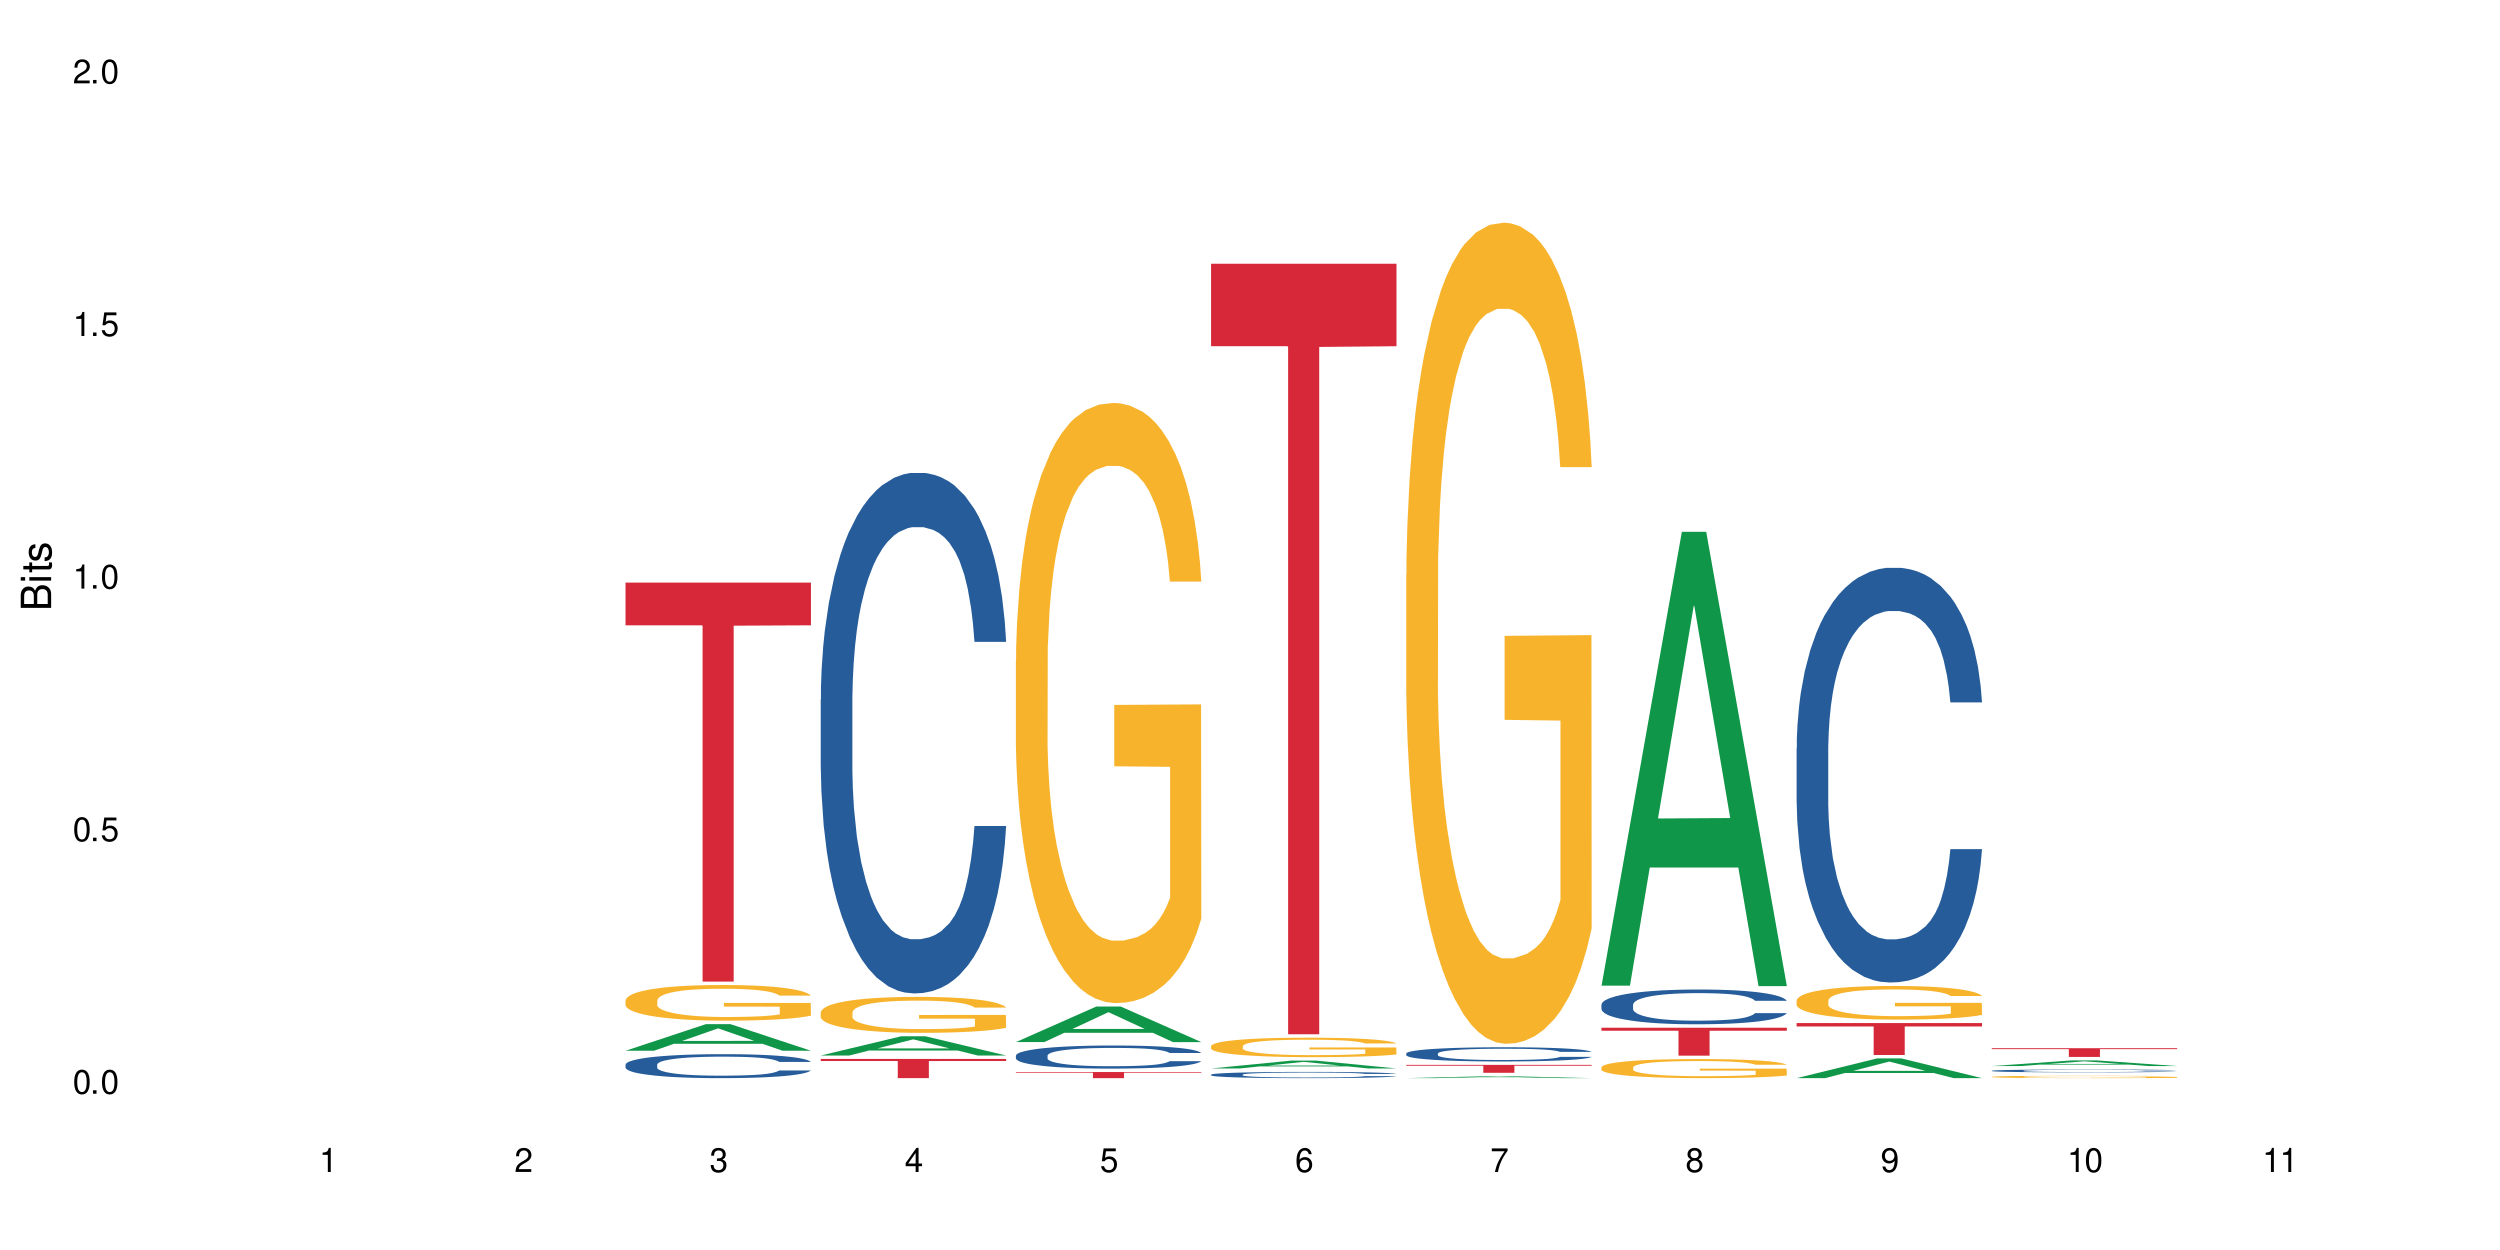 <?xml version="1.0" encoding="UTF-8"?>
<svg xmlns="http://www.w3.org/2000/svg" xmlns:xlink="http://www.w3.org/1999/xlink" width="720" height="360" viewBox="0 0 720 360">
<defs>
<g>
<g id="glyph-0-0">
</g>
<g id="glyph-0-1">
<path d="M 2.641 -6.938 C 2 -6.938 1.422 -6.656 1.078 -6.172 C 0.641 -5.562 0.406 -4.641 0.406 -3.359 C 0.406 -1.016 1.188 0.219 2.641 0.219 C 4.078 0.219 4.859 -1.016 4.859 -3.297 C 4.859 -4.641 4.656 -5.547 4.203 -6.172 C 3.844 -6.656 3.281 -6.938 2.641 -6.938 Z M 2.641 -6.188 C 3.547 -6.188 4 -5.25 4 -3.375 C 4 -1.406 3.562 -0.484 2.625 -0.484 C 1.734 -0.484 1.281 -1.438 1.281 -3.344 C 1.281 -5.25 1.734 -6.188 2.641 -6.188 Z M 2.641 -6.188 "/>
</g>
<g id="glyph-0-2">
<path d="M 1.828 -1 L 0.828 -1 L 0.828 0 L 1.828 0 Z M 1.828 -1 "/>
</g>
<g id="glyph-0-3">
<path d="M 4.562 -6.797 L 1.062 -6.797 L 0.547 -3.094 L 1.328 -3.094 C 1.719 -3.562 2.047 -3.734 2.578 -3.734 C 3.484 -3.734 4.062 -3.109 4.062 -2.094 C 4.062 -1.125 3.484 -0.531 2.578 -0.531 C 1.828 -0.531 1.375 -0.906 1.188 -1.672 L 0.328 -1.672 C 0.453 -1.109 0.547 -0.844 0.75 -0.594 C 1.125 -0.078 1.828 0.219 2.594 0.219 C 3.969 0.219 4.922 -0.781 4.922 -2.219 C 4.922 -3.562 4.031 -4.484 2.719 -4.484 C 2.25 -4.484 1.859 -4.359 1.469 -4.062 L 1.734 -5.969 L 4.562 -5.969 Z M 4.562 -6.797 "/>
</g>
<g id="glyph-0-4">
<path d="M 2.484 -4.938 L 2.484 0 L 3.328 0 L 3.328 -6.938 L 2.766 -6.938 C 2.469 -5.875 2.281 -5.734 0.984 -5.562 L 0.984 -4.938 Z M 2.484 -4.938 "/>
</g>
<g id="glyph-0-5">
<path d="M 4.859 -0.828 L 1.281 -0.828 C 1.359 -1.406 1.672 -1.781 2.5 -2.281 L 3.469 -2.828 C 4.406 -3.344 4.906 -4.062 4.906 -4.906 C 4.906 -5.484 4.672 -6.031 4.266 -6.406 C 3.859 -6.766 3.375 -6.938 2.719 -6.938 C 1.859 -6.938 1.219 -6.625 0.844 -6.031 C 0.609 -5.672 0.5 -5.234 0.484 -4.531 L 1.328 -4.531 C 1.359 -5.016 1.406 -5.281 1.531 -5.516 C 1.75 -5.938 2.188 -6.203 2.703 -6.203 C 3.469 -6.203 4.031 -5.641 4.031 -4.891 C 4.031 -4.344 3.719 -3.859 3.125 -3.516 L 2.234 -3 C 0.812 -2.172 0.406 -1.531 0.328 -0.016 L 4.859 -0.016 Z M 4.859 -0.828 "/>
</g>
<g id="glyph-0-6">
<path d="M 2.125 -3.188 L 2.578 -3.188 C 3.5 -3.188 3.984 -2.766 3.984 -1.922 C 3.984 -1.062 3.469 -0.531 2.594 -0.531 C 1.656 -0.531 1.203 -1 1.156 -2.016 L 0.312 -2.016 C 0.344 -1.453 0.438 -1.094 0.609 -0.781 C 0.953 -0.109 1.625 0.219 2.547 0.219 C 3.953 0.219 4.859 -0.625 4.859 -1.938 C 4.859 -2.828 4.516 -3.297 3.703 -3.594 C 4.344 -3.844 4.656 -4.328 4.656 -5.031 C 4.656 -6.219 3.875 -6.938 2.578 -6.938 C 1.203 -6.938 0.484 -6.172 0.453 -4.703 L 1.297 -4.703 C 1.312 -5.125 1.344 -5.359 1.453 -5.578 C 1.641 -5.969 2.062 -6.203 2.594 -6.203 C 3.344 -6.203 3.797 -5.75 3.797 -5 C 3.797 -4.516 3.609 -4.219 3.25 -4.047 C 3.016 -3.953 2.703 -3.922 2.125 -3.906 Z M 2.125 -3.188 "/>
</g>
<g id="glyph-0-7">
<path d="M 3.141 -1.672 L 3.141 0 L 3.984 0 L 3.984 -1.672 L 4.984 -1.672 L 4.984 -2.438 L 3.984 -2.438 L 3.984 -6.938 L 3.359 -6.938 L 0.266 -2.578 L 0.266 -1.672 Z M 3.141 -2.438 L 1 -2.438 L 3.141 -5.5 Z M 3.141 -2.438 "/>
</g>
<g id="glyph-0-8">
<path d="M 4.781 -5.125 C 4.609 -6.266 3.891 -6.938 2.844 -6.938 C 2.094 -6.938 1.422 -6.578 1.031 -5.953 C 0.594 -5.266 0.406 -4.422 0.406 -3.172 C 0.406 -2 0.578 -1.25 0.984 -0.641 C 1.359 -0.078 1.953 0.219 2.703 0.219 C 3.984 0.219 4.922 -0.75 4.922 -2.094 C 4.922 -3.375 4.062 -4.281 2.844 -4.281 C 2.172 -4.281 1.641 -4.031 1.281 -3.516 C 1.281 -5.234 1.828 -6.188 2.797 -6.188 C 3.391 -6.188 3.797 -5.797 3.938 -5.125 Z M 2.734 -3.531 C 3.547 -3.531 4.062 -2.953 4.062 -2.031 C 4.062 -1.156 3.484 -0.531 2.703 -0.531 C 1.922 -0.531 1.328 -1.188 1.328 -2.078 C 1.328 -2.938 1.906 -3.531 2.734 -3.531 Z M 2.734 -3.531 "/>
</g>
<g id="glyph-0-9">
<path d="M 4.984 -6.797 L 0.438 -6.797 L 0.438 -5.969 L 4.109 -5.969 C 2.5 -3.656 1.828 -2.234 1.328 0 L 2.219 0 C 2.594 -2.172 3.453 -4.047 4.984 -6.094 Z M 4.984 -6.797 "/>
</g>
<g id="glyph-0-10">
<path d="M 3.75 -3.656 C 4.469 -4.094 4.688 -4.438 4.688 -5.078 C 4.688 -6.172 3.844 -6.938 2.641 -6.938 C 1.438 -6.938 0.594 -6.172 0.594 -5.094 C 0.594 -4.438 0.812 -4.094 1.516 -3.656 C 0.734 -3.266 0.359 -2.703 0.359 -1.922 C 0.359 -0.656 1.281 0.219 2.641 0.219 C 3.984 0.219 4.922 -0.656 4.922 -1.922 C 4.922 -2.703 4.531 -3.266 3.75 -3.656 Z M 2.641 -6.188 C 3.359 -6.188 3.812 -5.75 3.812 -5.062 C 3.812 -4.406 3.344 -3.984 2.641 -3.984 C 1.922 -3.984 1.453 -4.406 1.453 -5.078 C 1.453 -5.75 1.922 -6.188 2.641 -6.188 Z M 2.641 -3.266 C 3.484 -3.266 4.062 -2.719 4.062 -1.906 C 4.062 -1.078 3.484 -0.531 2.625 -0.531 C 1.797 -0.531 1.219 -1.094 1.219 -1.906 C 1.219 -2.719 1.781 -3.266 2.641 -3.266 Z M 2.641 -3.266 "/>
</g>
<g id="glyph-0-11">
<path d="M 0.516 -1.578 C 0.672 -0.453 1.406 0.219 2.438 0.219 C 3.188 0.219 3.859 -0.141 4.266 -0.766 C 4.688 -1.453 4.891 -2.297 4.891 -3.547 C 4.891 -4.719 4.703 -5.453 4.312 -6.078 C 3.938 -6.641 3.344 -6.938 2.594 -6.938 C 1.297 -6.938 0.359 -5.969 0.359 -4.625 C 0.359 -3.344 1.234 -2.453 2.453 -2.453 C 3.094 -2.453 3.578 -2.672 4.016 -3.203 C 4 -1.484 3.469 -0.531 2.5 -0.531 C 1.906 -0.531 1.484 -0.906 1.359 -1.578 Z M 2.578 -6.203 C 3.375 -6.203 3.969 -5.531 3.969 -4.641 C 3.969 -3.797 3.391 -3.188 2.547 -3.188 C 1.734 -3.188 1.234 -3.766 1.234 -4.688 C 1.234 -5.562 1.797 -6.203 2.578 -6.203 Z M 2.578 -6.203 "/>
</g>
<g id="glyph-1-0">
</g>
<g id="glyph-1-1">
<path d="M 0 -0.953 L 0 -4.891 C 0 -5.719 -0.234 -6.344 -0.734 -6.797 C -1.188 -7.234 -1.812 -7.469 -2.5 -7.469 C -3.547 -7.469 -4.188 -7 -4.625 -5.875 C -4.984 -6.688 -5.625 -7.094 -6.531 -7.094 C -7.172 -7.094 -7.734 -6.859 -8.141 -6.391 C -8.562 -5.922 -8.75 -5.344 -8.75 -4.5 L -8.75 -0.953 Z M -4.984 -2.062 L -7.766 -2.062 L -7.766 -4.219 C -7.766 -4.844 -7.688 -5.203 -7.453 -5.5 C -7.219 -5.812 -6.859 -5.969 -6.375 -5.969 C -5.891 -5.969 -5.531 -5.812 -5.297 -5.5 C -5.062 -5.203 -4.984 -4.844 -4.984 -4.219 Z M -0.984 -2.062 L -4 -2.062 L -4 -4.781 C -4 -5.766 -3.438 -6.359 -2.484 -6.359 C -1.547 -6.359 -0.984 -5.766 -0.984 -4.781 Z M -0.984 -2.062 "/>
</g>
<g id="glyph-1-2">
<path d="M -6.281 -1.797 L -6.281 -0.797 L 0 -0.797 L 0 -1.797 Z M -8.75 -1.797 L -8.75 -0.797 L -7.484 -0.797 L -7.484 -1.797 Z M -8.75 -1.797 "/>
</g>
<g id="glyph-1-3">
<path d="M -6.281 -3.047 L -6.281 -2.016 L -8.016 -2.016 L -8.016 -1.016 L -6.281 -1.016 L -6.281 -0.172 L -5.469 -0.172 L -5.469 -1.016 L -0.719 -1.016 C -0.078 -1.016 0.281 -1.453 0.281 -2.234 C 0.281 -2.5 0.25 -2.719 0.188 -3.047 L -0.641 -3.047 C -0.609 -2.906 -0.594 -2.766 -0.594 -2.562 C -0.594 -2.141 -0.719 -2.016 -1.156 -2.016 L -5.469 -2.016 L -5.469 -3.047 Z M -6.281 -3.047 "/>
</g>
<g id="glyph-1-4">
<path d="M -4.531 -5.25 C -5.766 -5.25 -6.469 -4.422 -6.469 -2.969 C -6.469 -1.516 -5.719 -0.562 -4.547 -0.562 C -3.562 -0.562 -3.094 -1.062 -2.734 -2.562 L -2.516 -3.484 C -2.344 -4.188 -2.094 -4.469 -1.641 -4.469 C -1.047 -4.469 -0.641 -3.875 -0.641 -3 C -0.641 -2.453 -0.797 -2 -1.062 -1.75 C -1.25 -1.594 -1.422 -1.531 -1.875 -1.469 L -1.875 -0.406 C -0.422 -0.453 0.281 -1.266 0.281 -2.922 C 0.281 -4.5 -0.5 -5.516 -1.719 -5.516 C -2.656 -5.516 -3.172 -4.984 -3.469 -3.734 L -3.703 -2.766 C -3.891 -1.953 -4.156 -1.609 -4.594 -1.609 C -5.188 -1.609 -5.547 -2.125 -5.547 -2.938 C -5.547 -3.75 -5.203 -4.172 -4.531 -4.203 Z M -4.531 -5.25 "/>
</g>
</g>
</defs>
<rect x="-72" y="-36" width="864" height="432" fill="rgb(100%, 100%, 100%)" fill-opacity="1"/>
<path fill-rule="nonzero" fill="rgb(6.275%, 58.824%, 28.235%)" fill-opacity="1" d="M 180.152 302.609 L 180.211 302.602 L 203.316 294.945 L 210.336 294.945 L 233.555 302.617 L 225.395 302.617 L 219.578 300.613 L 194.074 300.613 L 188.371 302.609 L 180.152 302.609 L 196.527 299.785 L 217.238 299.777 L 206.91 296.199 L 206.797 296.191 L 206.684 296.211 L 196.473 299.777 L 196.527 299.785 Z M 180.152 302.609 "/>
<path fill-rule="nonzero" fill="rgb(14.51%, 36.078%, 60%)" fill-opacity="1" d="M 180.152 306.609 L 180.219 306.602 L 180.219 306.449 L 180.414 306.211 L 180.871 305.906 L 181.324 305.699 L 182.5 305.328 L 184.125 304.969 L 185.82 304.691 L 187.059 304.527 L 188.164 304.398 L 190.703 304.168 L 192.332 304.047 L 194.09 303.941 L 196.238 303.832 L 197.801 303.77 L 201.32 303.668 L 203.922 303.625 L 205.941 303.605 L 210.305 303.605 L 212.91 303.629 L 214.801 303.66 L 216.883 303.711 L 218.641 303.77 L 221.703 303.906 L 224.438 304.086 L 225.676 304.188 L 227.629 304.383 L 229.125 304.57 L 230.168 304.734 L 231.34 304.969 L 232.383 305.25 L 233.164 305.574 L 233.555 305.844 L 224.438 305.844 L 223.98 305.594 L 223.461 305.398 L 222.484 305.137 L 221.508 304.957 L 220.141 304.773 L 218.902 304.652 L 217.207 304.531 L 215.711 304.457 L 214.148 304.398 L 212.648 304.363 L 209.785 304.324 L 206.465 304.324 L 205.227 304.336 L 202.688 304.387 L 201.32 304.434 L 199.363 304.52 L 197.996 304.602 L 196.371 304.727 L 195.262 304.836 L 193.895 305 L 192.918 305.145 L 191.812 305.352 L 191.16 305.512 L 190.574 305.688 L 190.051 305.895 L 189.66 306.117 L 189.402 306.348 L 189.27 306.578 L 189.27 307.555 L 189.402 307.781 L 189.727 308.047 L 190.574 308.43 L 191.812 308.766 L 193.242 309.031 L 194.609 309.219 L 195.395 309.309 L 196.434 309.41 L 198.062 309.535 L 200.406 309.66 L 201.773 309.711 L 203.859 309.762 L 206.008 309.789 L 208.875 309.789 L 211.414 309.762 L 213.105 309.73 L 214.863 309.68 L 217.273 309.574 L 218.773 309.473 L 220.074 309.352 L 221.051 309.234 L 221.703 309.133 L 222.68 308.938 L 223.461 308.723 L 224.047 308.5 L 224.438 308.285 L 233.555 308.285 L 233.164 308.539 L 232.578 308.785 L 231.992 308.969 L 231.082 309.188 L 230.039 309.383 L 228.539 309.605 L 227.305 309.75 L 225.676 309.906 L 224.176 310.027 L 222.551 310.133 L 220.141 310.262 L 218.578 310.324 L 216.883 310.379 L 214.863 310.43 L 212.324 310.477 L 209.59 310.5 L 207.051 310.508 L 204.316 310.496 L 202.297 310.469 L 199.625 310.414 L 196.305 310.297 L 193.895 310.18 L 192.008 310.059 L 190.379 309.934 L 188.555 309.762 L 186.211 309.484 L 184.777 309.27 L 183.801 309.094 L 182.695 308.848 L 181.914 308.625 L 181 308.273 L 180.348 307.824 L 180.152 307.48 Z M 180.152 306.609 "/>
<path fill-rule="nonzero" fill="rgb(96.863%, 70.196%, 16.863%)" fill-opacity="1" d="M 180.152 288.082 L 180.219 288.074 L 180.219 287.887 L 180.48 287.465 L 181.129 286.883 L 181.977 286.406 L 182.891 286.031 L 183.477 285.832 L 184.453 285.551 L 185.297 285.344 L 187.449 284.922 L 190.184 284.531 L 191.68 284.359 L 193.375 284.203 L 195.785 284.023 L 196.891 283.957 L 200.277 283.809 L 204.121 283.715 L 208.352 283.684 L 210.305 283.695 L 212.977 283.73 L 216.621 283.836 L 218.707 283.93 L 220.336 284.023 L 222.027 284.145 L 224.113 284.332 L 226.066 284.559 L 227.629 284.781 L 229.191 285.062 L 230.492 285.363 L 231.602 285.691 L 232.578 286.086 L 233.164 286.414 L 233.555 286.742 L 224.504 286.742 L 223.98 286.414 L 223.395 286.16 L 222.418 285.852 L 221.441 285.625 L 220.465 285.449 L 218.641 285.203 L 217.078 285.055 L 215.125 284.922 L 213.238 284.84 L 211.086 284.781 L 209.785 284.766 L 206.332 284.766 L 203.207 284.828 L 201.383 284.906 L 200.082 284.98 L 198.258 285.121 L 197.152 285.234 L 196.5 285.309 L 194.547 285.598 L 193.242 285.859 L 192.527 286.039 L 191.617 286.32 L 190.965 286.574 L 190.246 286.949 L 189.855 287.23 L 189.336 287.867 L 189.27 289.555 L 189.465 289.914 L 189.855 290.297 L 190.379 290.637 L 191.16 290.992 L 191.941 291.262 L 193.309 291.629 L 194.48 291.871 L 195.395 292.031 L 197.152 292.285 L 197.867 292.371 L 199.562 292.539 L 201.32 292.672 L 203.469 292.781 L 205.098 292.84 L 207.699 292.887 L 211.023 292.887 L 214.93 292.828 L 217.402 292.754 L 219.098 292.68 L 220.203 292.613 L 221.57 292.512 L 222.551 292.418 L 223.461 292.312 L 224.566 292.152 L 224.566 289.914 L 208.484 289.902 L 208.484 288.852 L 233.488 288.844 L 233.555 292.512 L 232.188 292.766 L 230.492 293.008 L 228.867 293.195 L 227.172 293.355 L 224.762 293.531 L 222.809 293.645 L 219.812 293.777 L 217.078 293.859 L 214.215 293.918 L 211.672 293.945 L 208.68 293.953 L 206.008 293.938 L 203.141 293.879 L 200.863 293.805 L 198.777 293.711 L 196.695 293.59 L 194.09 293.391 L 192.398 293.234 L 190.641 293.035 L 188.879 292.801 L 187.316 292.547 L 186.277 292.352 L 185.234 292.125 L 184.125 291.844 L 183.086 291.527 L 182.305 291.234 L 181.586 290.906 L 181.066 290.598 L 180.543 290.176 L 180.285 289.836 L 180.152 289.547 Z M 180.152 288.082 "/>
<path fill-rule="nonzero" fill="rgb(83.922%, 15.686%, 22.353%)" fill-opacity="1" d="M 180.152 167.789 L 233.555 167.789 L 233.555 180.09 L 211.301 180.199 L 211.301 282.695 L 202.344 282.695 L 202.344 180.305 L 202.215 180.09 L 180.152 180.09 Z M 180.152 167.789 "/>
<path fill-rule="nonzero" fill="rgb(6.275%, 58.824%, 28.235%)" fill-opacity="1" d="M 236.367 303.988 L 236.422 303.98 L 259.527 298.449 L 266.547 298.449 L 289.766 303.992 L 281.609 303.992 L 275.789 302.547 L 250.285 302.547 L 244.582 303.988 L 236.367 303.988 L 252.738 301.945 L 273.449 301.941 L 263.121 299.355 L 263.008 299.348 L 262.895 299.363 L 252.684 301.941 L 252.738 301.945 Z M 236.367 303.988 "/>
<path fill-rule="nonzero" fill="rgb(14.51%, 36.078%, 60%)" fill-opacity="1" d="M 236.367 201.438 L 236.43 201.297 L 236.43 198.012 L 236.625 192.805 L 237.082 186.227 L 237.539 181.707 L 238.711 173.621 L 240.34 165.812 L 242.031 159.781 L 243.27 156.219 L 244.375 153.48 L 246.914 148.41 L 248.543 145.809 L 250.301 143.477 L 252.449 141.148 L 254.016 139.777 L 257.531 137.586 L 260.137 136.625 L 262.152 136.215 L 266.516 136.215 L 269.121 136.766 L 271.012 137.449 L 273.094 138.547 L 274.852 139.777 L 277.914 142.793 L 280.648 146.629 L 281.887 148.82 L 283.84 153.07 L 285.34 157.18 L 286.379 160.742 L 287.551 165.812 L 288.594 171.977 L 289.375 178.965 L 289.766 184.855 L 280.648 184.855 L 280.191 179.375 L 279.672 175.129 L 278.695 169.512 L 277.719 165.539 L 276.352 161.562 L 275.113 158.961 L 273.422 156.355 L 271.922 154.715 L 270.359 153.48 L 268.863 152.656 L 265.996 151.836 L 262.676 151.836 L 261.438 152.109 L 258.898 153.207 L 257.531 154.164 L 255.578 156.082 L 254.211 157.863 L 252.582 160.605 L 251.473 162.934 L 250.105 166.496 L 249.129 169.648 L 248.023 174.168 L 247.371 177.594 L 246.785 181.43 L 246.266 185.953 L 245.875 190.75 L 245.613 195.816 L 245.484 200.75 L 245.484 221.988 L 245.613 226.922 L 245.938 232.676 L 246.785 241.035 L 248.023 248.297 L 249.457 254.051 L 250.824 258.16 L 251.605 260.078 L 252.645 262.27 L 254.273 265.012 L 256.617 267.754 L 257.984 268.848 L 260.07 269.945 L 262.219 270.492 L 265.086 270.492 L 267.625 269.945 L 269.316 269.258 L 271.074 268.164 L 273.484 265.832 L 274.984 263.641 L 276.285 261.039 L 277.262 258.434 L 277.914 256.242 L 278.891 251.996 L 279.672 247.336 L 280.258 242.539 L 280.648 237.883 L 289.766 237.883 L 289.375 243.363 L 288.789 248.707 L 288.203 252.68 L 287.293 257.477 L 286.25 261.723 L 284.75 266.52 L 283.516 269.672 L 281.887 273.094 L 280.387 275.699 L 278.762 278.027 L 276.352 280.77 L 274.789 282.141 L 273.094 283.371 L 271.074 284.469 L 268.535 285.426 L 265.801 285.977 L 263.262 286.113 L 260.527 285.84 L 258.508 285.289 L 255.836 284.059 L 252.516 281.59 L 250.105 278.988 L 248.219 276.383 L 246.59 273.645 L 244.766 269.945 L 242.422 263.914 L 240.988 259.258 L 240.012 255.422 L 238.906 250.078 L 238.125 245.281 L 237.211 237.609 L 236.562 227.879 L 236.367 220.344 Z M 236.367 201.438 "/>
<path fill-rule="nonzero" fill="rgb(96.863%, 70.196%, 16.863%)" fill-opacity="1" d="M 236.367 291.539 L 236.43 291.527 L 236.43 291.34 L 236.691 290.914 L 237.344 290.328 L 238.188 289.844 L 239.102 289.465 L 239.688 289.27 L 240.664 288.984 L 241.512 288.777 L 243.66 288.352 L 246.395 287.953 L 247.891 287.781 L 249.586 287.621 L 251.996 287.441 L 253.102 287.375 L 256.488 287.227 L 260.332 287.129 L 264.562 287.102 L 266.516 287.109 L 269.188 287.148 L 272.836 287.254 L 274.918 287.348 L 276.547 287.441 L 278.238 287.566 L 280.324 287.754 L 282.277 287.98 L 283.84 288.207 L 285.402 288.492 L 286.707 288.793 L 287.812 289.125 L 288.789 289.523 L 289.375 289.855 L 289.766 290.184 L 280.715 290.184 L 280.191 289.855 L 279.605 289.598 L 278.629 289.285 L 277.652 289.059 L 276.676 288.879 L 274.852 288.633 L 273.289 288.484 L 271.336 288.352 L 269.449 288.266 L 267.301 288.207 L 265.996 288.191 L 262.543 288.191 L 259.418 288.254 L 257.594 288.332 L 256.293 288.406 L 254.469 288.551 L 253.363 288.664 L 252.711 288.738 L 250.758 289.031 L 249.457 289.297 L 248.738 289.477 L 247.828 289.758 L 247.176 290.016 L 246.461 290.395 L 246.07 290.676 L 245.547 291.32 L 245.484 293.023 L 245.68 293.383 L 246.07 293.77 L 246.59 294.109 L 247.371 294.469 L 248.152 294.742 L 249.52 295.113 L 250.691 295.359 L 251.605 295.52 L 253.363 295.773 L 254.078 295.859 L 255.773 296.031 L 257.531 296.164 L 259.68 296.277 L 261.309 296.332 L 263.914 296.379 L 267.234 296.379 L 271.141 296.324 L 273.617 296.246 L 275.309 296.172 L 276.418 296.105 L 277.785 296.004 L 278.762 295.906 L 279.672 295.805 L 280.781 295.645 L 280.781 293.383 L 264.695 293.371 L 264.695 292.312 L 289.699 292.305 L 289.766 296.004 L 288.398 296.258 L 286.707 296.504 L 285.078 296.691 L 283.383 296.852 L 280.977 297.031 L 279.02 297.145 L 276.023 297.277 L 273.289 297.363 L 270.426 297.422 L 267.887 297.449 L 264.891 297.457 L 262.219 297.441 L 259.355 297.383 L 257.074 297.309 L 254.992 297.211 L 252.906 297.09 L 250.301 296.891 L 248.609 296.73 L 246.852 296.531 L 245.094 296.297 L 243.527 296.039 L 242.488 295.84 L 241.445 295.613 L 240.34 295.332 L 239.297 295.008 L 238.516 294.715 L 237.797 294.383 L 237.277 294.074 L 236.758 293.648 L 236.496 293.305 L 236.367 293.012 Z M 236.367 291.539 "/>
<path fill-rule="nonzero" fill="rgb(83.922%, 15.686%, 22.353%)" fill-opacity="1" d="M 236.367 304.98 L 289.766 304.98 L 289.766 305.574 L 267.512 305.578 L 267.512 310.508 L 258.555 310.508 L 258.555 305.582 L 258.426 305.574 L 236.367 305.574 Z M 236.367 304.98 "/>
<path fill-rule="nonzero" fill="rgb(6.275%, 58.824%, 28.235%)" fill-opacity="1" d="M 292.578 300.113 L 292.633 300.105 L 315.738 289.879 L 322.758 289.879 L 345.977 300.125 L 337.82 300.125 L 332 297.449 L 306.496 297.449 L 300.793 300.113 L 292.578 300.113 L 308.949 296.344 L 329.66 296.332 L 319.336 291.551 L 319.219 291.543 L 319.105 291.57 L 308.895 296.332 L 308.949 296.344 Z M 292.578 300.113 "/>
<path fill-rule="nonzero" fill="rgb(14.51%, 36.078%, 60%)" fill-opacity="1" d="M 292.578 304.004 L 292.641 303.996 L 292.641 303.852 L 292.836 303.621 L 293.293 303.328 L 293.75 303.129 L 294.922 302.77 L 296.551 302.426 L 298.242 302.156 L 299.48 302 L 300.586 301.879 L 303.125 301.652 L 304.754 301.539 L 306.512 301.434 L 308.664 301.332 L 310.227 301.27 L 313.742 301.172 L 316.348 301.129 L 318.367 301.113 L 322.73 301.113 L 325.332 301.137 L 327.223 301.168 L 329.305 301.215 L 331.066 301.27 L 334.125 301.402 L 336.859 301.574 L 338.098 301.672 L 340.051 301.859 L 341.551 302.043 L 342.59 302.199 L 343.762 302.426 L 344.805 302.699 L 345.586 303.008 L 345.977 303.27 L 336.859 303.27 L 336.406 303.027 L 335.883 302.836 L 334.906 302.59 L 333.93 302.414 L 332.562 302.238 L 331.324 302.121 L 329.633 302.004 L 328.133 301.934 L 326.57 301.879 L 325.074 301.84 L 322.207 301.805 L 318.887 301.805 L 317.648 301.816 L 315.109 301.867 L 313.742 301.91 L 311.789 301.992 L 310.422 302.074 L 308.793 302.195 L 307.684 302.297 L 306.316 302.453 L 305.34 302.594 L 304.234 302.797 L 303.582 302.945 L 302.996 303.117 L 302.477 303.316 L 302.086 303.531 L 301.824 303.754 L 301.695 303.973 L 301.695 304.914 L 301.824 305.133 L 302.148 305.391 L 302.996 305.758 L 304.234 306.082 L 305.668 306.336 L 307.035 306.52 L 307.816 306.605 L 308.859 306.703 L 310.484 306.824 L 312.832 306.945 L 314.199 306.992 L 316.281 307.043 L 318.43 307.066 L 321.297 307.066 L 323.836 307.043 L 325.527 307.012 L 327.289 306.961 L 329.695 306.859 L 331.195 306.762 L 332.496 306.648 L 333.473 306.531 L 334.125 306.434 L 335.102 306.246 L 335.883 306.039 L 336.469 305.828 L 336.859 305.621 L 345.977 305.621 L 345.586 305.863 L 345 306.102 L 344.414 306.277 L 343.504 306.488 L 342.461 306.676 L 340.965 306.891 L 339.727 307.027 L 338.098 307.18 L 336.602 307.297 L 334.973 307.398 L 332.562 307.52 L 331 307.582 L 329.305 307.637 L 327.289 307.684 L 324.746 307.727 L 322.012 307.754 L 319.473 307.758 L 316.738 307.746 L 314.719 307.723 L 312.047 307.668 L 308.727 307.559 L 306.316 307.441 L 304.43 307.328 L 302.801 307.207 L 300.977 307.043 L 298.633 306.773 L 297.199 306.566 L 296.223 306.398 L 295.117 306.16 L 294.336 305.949 L 293.422 305.609 L 292.773 305.176 L 292.578 304.844 Z M 292.578 304.004 "/>
<path fill-rule="nonzero" fill="rgb(96.863%, 70.196%, 16.863%)" fill-opacity="1" d="M 292.578 190.07 L 292.641 189.914 L 292.641 186.758 L 292.902 179.652 L 293.555 169.867 L 294.398 161.816 L 295.312 155.5 L 295.898 152.188 L 296.875 147.449 L 297.723 143.977 L 299.871 136.875 L 302.605 130.246 L 304.105 127.402 L 305.797 124.719 L 308.207 121.719 L 309.312 120.617 L 312.699 118.09 L 316.543 116.512 L 320.773 116.039 L 322.73 116.195 L 325.398 116.828 L 329.047 118.562 L 331.129 120.141 L 332.758 121.719 L 334.449 123.773 L 336.535 126.93 L 338.488 130.719 L 340.051 134.508 L 341.613 139.242 L 342.918 144.293 L 344.023 149.82 L 345 156.449 L 345.586 161.973 L 345.977 167.5 L 336.926 167.5 L 336.406 161.973 L 335.82 157.711 L 334.84 152.504 L 333.863 148.715 L 332.887 145.715 L 331.066 141.609 L 329.5 139.086 L 327.547 136.875 L 325.66 135.453 L 323.512 134.508 L 322.207 134.191 L 318.758 134.191 L 315.629 135.297 L 313.809 136.559 L 312.504 137.82 L 310.68 140.188 L 309.574 142.082 L 308.922 143.348 L 306.969 148.238 L 305.668 152.66 L 304.949 155.66 L 304.039 160.395 L 303.387 164.656 L 302.672 170.973 L 302.281 175.707 L 301.758 186.441 L 301.695 214.855 L 301.891 220.852 L 302.281 227.324 L 302.801 233.008 L 303.582 239.008 L 304.363 243.586 L 305.73 249.742 L 306.902 253.844 L 307.816 256.527 L 309.574 260.789 L 310.289 262.211 L 311.984 265.051 L 313.742 267.262 L 315.891 269.156 L 317.52 270.105 L 320.125 270.895 L 323.445 270.895 L 327.352 269.945 L 329.828 268.684 L 331.52 267.422 L 332.629 266.316 L 333.996 264.578 L 334.973 263 L 335.883 261.266 L 336.992 258.582 L 336.992 220.852 L 320.906 220.695 L 320.906 203.016 L 345.914 202.859 L 345.977 264.578 L 344.609 268.84 L 342.918 272.945 L 341.289 276.102 L 339.598 278.785 L 337.188 281.785 L 335.234 283.68 L 332.238 285.891 L 329.5 287.309 L 326.637 288.258 L 324.098 288.73 L 321.102 288.887 L 318.43 288.574 L 315.566 287.625 L 313.285 286.363 L 311.203 284.785 L 309.117 282.73 L 306.512 279.418 L 304.82 276.734 L 303.062 273.418 L 301.305 269.473 L 299.742 265.211 L 298.699 261.895 L 297.656 258.105 L 296.551 253.371 L 295.508 248.004 L 294.727 243.109 L 294.008 237.586 L 293.488 232.375 L 292.969 225.273 L 292.707 219.59 L 292.578 214.695 Z M 292.578 190.07 "/>
<path fill-rule="nonzero" fill="rgb(83.922%, 15.686%, 22.353%)" fill-opacity="1" d="M 292.578 308.746 L 345.977 308.746 L 345.977 308.938 L 323.723 308.938 L 323.723 310.508 L 314.77 310.508 L 314.77 308.938 L 292.578 308.938 Z M 292.578 308.746 "/>
<path fill-rule="nonzero" fill="rgb(6.275%, 58.824%, 28.235%)" fill-opacity="1" d="M 348.789 307.719 L 348.844 307.715 L 371.953 305.449 L 378.969 305.449 L 402.188 307.719 L 394.031 307.719 L 388.211 307.129 L 362.711 307.129 L 357.004 307.719 L 348.789 307.719 L 365.164 306.883 L 385.871 306.879 L 375.547 305.82 L 375.434 305.82 L 375.316 305.824 L 365.105 306.879 L 365.164 306.883 Z M 348.789 307.719 "/>
<path fill-rule="nonzero" fill="rgb(14.51%, 36.078%, 60%)" fill-opacity="1" d="M 348.789 309.492 L 348.852 309.488 L 348.852 309.449 L 349.051 309.387 L 349.504 309.309 L 349.961 309.254 L 351.133 309.16 L 352.762 309.066 L 354.453 308.992 L 355.691 308.949 L 356.797 308.918 L 359.34 308.855 L 360.965 308.824 L 362.727 308.797 L 364.875 308.77 L 366.438 308.754 L 369.953 308.727 L 372.559 308.715 L 374.578 308.711 L 378.941 308.711 L 381.547 308.715 L 383.434 308.723 L 385.52 308.738 L 387.277 308.754 L 390.336 308.789 L 393.07 308.836 L 394.309 308.859 L 396.262 308.91 L 397.762 308.961 L 398.805 309.004 L 399.977 309.066 L 401.016 309.137 L 401.797 309.223 L 402.188 309.293 L 393.07 309.293 L 392.617 309.227 L 392.094 309.176 L 391.117 309.109 L 390.141 309.062 L 388.773 309.016 L 387.535 308.984 L 385.844 308.953 L 384.344 308.93 L 382.781 308.918 L 381.285 308.906 L 378.418 308.898 L 373.859 308.898 L 371.32 308.914 L 369.953 308.926 L 368 308.949 L 366.633 308.969 L 365.004 309.004 L 363.898 309.031 L 362.531 309.074 L 361.551 309.109 L 360.445 309.164 L 359.793 309.207 L 359.207 309.25 L 358.688 309.305 L 358.297 309.363 L 358.035 309.426 L 357.906 309.484 L 357.906 309.738 L 358.035 309.797 L 358.363 309.867 L 359.207 309.965 L 360.445 310.055 L 361.879 310.121 L 363.246 310.172 L 364.027 310.195 L 365.07 310.223 L 366.695 310.254 L 369.043 310.285 L 370.41 310.301 L 372.492 310.312 L 374.641 310.32 L 377.508 310.32 L 380.047 310.312 L 381.742 310.305 L 383.5 310.293 L 385.91 310.266 L 387.406 310.238 L 388.707 310.207 L 389.688 310.176 L 390.336 310.148 L 391.312 310.098 L 392.094 310.043 L 392.68 309.984 L 393.07 309.93 L 402.188 309.93 L 401.797 309.996 L 401.211 310.059 L 400.625 310.105 L 399.715 310.164 L 398.672 310.215 L 397.176 310.273 L 395.938 310.309 L 394.309 310.352 L 392.812 310.383 L 391.184 310.41 L 388.773 310.441 L 387.211 310.461 L 385.52 310.473 L 383.5 310.488 L 380.961 310.5 L 378.223 310.504 L 375.684 310.508 L 372.949 310.504 L 370.93 310.496 L 368.262 310.48 L 364.938 310.453 L 362.531 310.422 L 360.641 310.391 L 359.012 310.355 L 357.188 310.312 L 354.844 310.242 L 353.41 310.184 L 352.434 310.141 L 351.328 310.074 L 350.547 310.016 L 349.637 309.926 L 348.984 309.809 L 348.789 309.719 Z M 348.789 309.492 "/>
<path fill-rule="nonzero" fill="rgb(96.863%, 70.196%, 16.863%)" fill-opacity="1" d="M 348.789 301.254 L 348.852 301.25 L 348.852 301.148 L 349.113 300.918 L 349.766 300.598 L 350.613 300.336 L 351.523 300.133 L 352.109 300.023 L 353.086 299.871 L 353.934 299.758 L 356.082 299.527 L 358.816 299.312 L 360.316 299.219 L 362.008 299.133 L 364.418 299.035 L 365.523 299 L 368.91 298.918 L 372.754 298.867 L 376.988 298.852 L 378.941 298.855 L 381.609 298.879 L 385.258 298.934 L 387.34 298.984 L 388.969 299.035 L 390.664 299.102 L 392.746 299.207 L 394.699 299.328 L 396.262 299.449 L 397.824 299.605 L 399.129 299.77 L 400.234 299.949 L 401.211 300.164 L 401.797 300.344 L 402.188 300.523 L 393.137 300.523 L 392.617 300.344 L 392.031 300.203 L 391.055 300.035 L 390.078 299.914 L 389.098 299.816 L 387.277 299.68 L 385.715 299.602 L 383.758 299.527 L 381.871 299.48 L 379.723 299.449 L 378.418 299.441 L 374.969 299.441 L 371.844 299.477 L 370.02 299.52 L 368.715 299.559 L 366.891 299.637 L 365.785 299.695 L 365.133 299.738 L 363.18 299.898 L 361.879 300.039 L 361.16 300.137 L 360.25 300.293 L 359.598 300.43 L 358.883 300.633 L 358.492 300.789 L 357.969 301.137 L 357.906 302.059 L 358.102 302.254 L 358.492 302.465 L 359.012 302.648 L 359.793 302.844 L 360.574 302.992 L 361.941 303.191 L 363.117 303.324 L 364.027 303.41 L 365.785 303.551 L 366.5 303.594 L 368.195 303.688 L 369.953 303.758 L 372.102 303.82 L 373.73 303.852 L 376.336 303.875 L 379.656 303.875 L 383.562 303.848 L 386.039 303.805 L 387.73 303.766 L 388.84 303.727 L 390.207 303.672 L 391.184 303.621 L 392.094 303.562 L 393.203 303.477 L 393.203 302.254 L 377.117 302.246 L 377.117 301.676 L 402.125 301.668 L 402.188 303.672 L 400.82 303.809 L 399.129 303.941 L 397.5 304.047 L 395.809 304.133 L 393.398 304.23 L 391.445 304.293 L 388.449 304.363 L 385.715 304.41 L 382.848 304.441 L 380.309 304.457 L 377.312 304.461 L 374.641 304.449 L 371.777 304.418 L 369.496 304.379 L 367.414 304.328 L 365.328 304.262 L 362.727 304.152 L 361.031 304.066 L 359.273 303.957 L 357.516 303.832 L 355.953 303.691 L 354.91 303.586 L 353.867 303.461 L 352.762 303.309 L 351.719 303.133 L 350.938 302.977 L 350.223 302.797 L 349.699 302.625 L 349.18 302.395 L 348.918 302.211 L 348.789 302.055 Z M 348.789 301.254 "/>
<path fill-rule="nonzero" fill="rgb(83.922%, 15.686%, 22.353%)" fill-opacity="1" d="M 348.789 75.957 L 402.188 75.957 L 402.188 99.711 L 379.934 99.918 L 379.934 297.863 L 370.98 297.863 L 370.98 100.125 L 370.848 99.711 L 348.789 99.711 Z M 348.789 75.957 "/>
<path fill-rule="nonzero" fill="rgb(6.275%, 58.824%, 28.235%)" fill-opacity="1" d="M 405 310.508 L 405.059 310.504 L 428.164 309.949 L 435.18 309.949 L 458.402 310.508 L 450.242 310.508 L 444.422 310.363 L 418.922 310.363 L 413.215 310.508 L 405 310.508 L 421.375 310.301 L 442.082 310.301 L 431.758 310.043 L 431.645 310.039 L 431.527 310.043 L 421.316 310.301 L 421.375 310.301 Z M 405 310.508 "/>
<path fill-rule="nonzero" fill="rgb(14.51%, 36.078%, 60%)" fill-opacity="1" d="M 405 303.391 L 405.066 303.387 L 405.066 303.297 L 405.262 303.156 L 405.715 302.977 L 406.172 302.855 L 407.344 302.633 L 408.973 302.418 L 410.664 302.254 L 411.902 302.156 L 413.012 302.082 L 415.551 301.945 L 417.18 301.875 L 418.938 301.809 L 421.086 301.746 L 422.648 301.711 L 426.164 301.648 L 428.77 301.625 L 430.789 301.613 L 435.152 301.613 L 437.758 301.629 L 439.645 301.645 L 441.73 301.676 L 443.488 301.711 L 446.547 301.793 L 449.285 301.895 L 450.52 301.957 L 452.473 302.07 L 453.973 302.184 L 455.016 302.281 L 456.188 302.418 L 457.227 302.59 L 458.012 302.777 L 458.402 302.941 L 449.285 302.941 L 448.828 302.789 L 448.309 302.676 L 447.328 302.52 L 446.352 302.414 L 444.984 302.305 L 443.746 302.234 L 442.055 302.16 L 440.559 302.117 L 438.992 302.082 L 437.496 302.062 L 434.629 302.039 L 431.309 302.039 L 430.07 302.047 L 427.531 302.074 L 426.164 302.102 L 424.211 302.156 L 422.844 302.203 L 421.215 302.277 L 420.109 302.34 L 418.742 302.438 L 417.766 302.523 L 416.656 302.648 L 416.004 302.742 L 415.418 302.848 L 414.898 302.969 L 414.508 303.102 L 414.246 303.238 L 414.117 303.375 L 414.117 303.953 L 414.246 304.086 L 414.574 304.246 L 415.418 304.473 L 416.656 304.672 L 418.09 304.828 L 419.457 304.941 L 420.238 304.992 L 421.281 305.051 L 422.91 305.125 L 425.254 305.203 L 426.621 305.23 L 428.703 305.262 L 430.855 305.277 L 433.719 305.277 L 436.258 305.262 L 437.953 305.242 L 439.711 305.215 L 442.121 305.148 L 443.617 305.09 L 444.922 305.02 L 445.898 304.949 L 446.547 304.887 L 447.523 304.773 L 448.309 304.645 L 448.895 304.516 L 449.285 304.387 L 458.402 304.387 L 458.012 304.535 L 457.426 304.684 L 456.836 304.789 L 455.926 304.922 L 454.883 305.039 L 453.387 305.168 L 452.148 305.254 L 450.52 305.348 L 449.023 305.418 L 447.395 305.48 L 444.984 305.559 L 443.422 305.594 L 441.73 305.629 L 439.711 305.656 L 437.172 305.684 L 434.434 305.699 L 431.895 305.703 L 429.16 305.695 L 427.141 305.68 L 424.473 305.648 L 421.148 305.578 L 418.742 305.508 L 416.852 305.438 L 415.223 305.363 L 413.402 305.262 L 411.055 305.098 L 409.625 304.969 L 408.648 304.863 L 407.539 304.719 L 406.758 304.59 L 405.848 304.379 L 405.195 304.113 L 405 303.906 Z M 405 303.391 "/>
<path fill-rule="nonzero" fill="rgb(96.863%, 70.196%, 16.863%)" fill-opacity="1" d="M 405 165.414 L 405.066 165.199 L 405.066 160.879 L 405.324 151.16 L 405.977 137.77 L 406.824 126.754 L 407.734 118.113 L 408.32 113.578 L 409.297 107.098 L 410.145 102.348 L 412.293 92.625 L 415.027 83.555 L 416.527 79.668 L 418.219 75.996 L 420.629 71.891 L 421.738 70.379 L 425.121 66.926 L 428.965 64.766 L 433.199 64.117 L 435.152 64.332 L 437.82 65.195 L 441.469 67.574 L 443.551 69.73 L 445.18 71.891 L 446.875 74.699 L 448.957 79.02 L 450.91 84.203 L 452.473 89.387 L 454.039 95.867 L 455.34 102.777 L 456.445 110.336 L 457.426 119.41 L 458.012 126.969 L 458.402 134.527 L 449.348 134.527 L 448.828 126.969 L 448.242 121.137 L 447.266 114.008 L 446.289 108.824 L 445.312 104.723 L 443.488 99.105 L 441.926 95.652 L 439.973 92.625 L 438.082 90.684 L 435.934 89.387 L 434.629 88.957 L 431.18 88.957 L 428.055 90.469 L 426.23 92.195 L 424.926 93.922 L 423.105 97.164 L 421.996 99.754 L 421.348 101.48 L 419.391 108.18 L 418.09 114.227 L 417.375 118.328 L 416.461 124.809 L 415.809 130.641 L 415.094 139.281 L 414.703 145.762 L 414.184 160.445 L 414.117 199.324 L 414.312 207.531 L 414.703 216.387 L 415.223 224.164 L 416.004 232.371 L 416.785 238.633 L 418.156 247.059 L 419.328 252.672 L 420.238 256.344 L 421.996 262.176 L 422.715 264.121 L 424.406 268.008 L 426.164 271.031 L 428.312 273.625 L 429.941 274.922 L 432.547 276 L 435.867 276 L 439.777 274.703 L 442.25 272.977 L 443.945 271.25 L 445.051 269.738 L 446.418 267.359 L 447.395 265.199 L 448.309 262.824 L 449.414 259.152 L 449.414 207.531 L 433.328 207.316 L 433.328 183.125 L 458.336 182.91 L 458.402 267.359 L 457.031 273.191 L 455.34 278.809 L 453.711 283.129 L 452.02 286.801 L 449.609 290.902 L 447.656 293.496 L 444.66 296.52 L 441.926 298.461 L 439.059 299.758 L 436.52 300.406 L 433.523 300.621 L 430.855 300.191 L 427.988 298.895 L 425.707 297.168 L 423.625 295.008 L 421.543 292.199 L 418.938 287.664 L 417.242 283.992 L 415.484 279.457 L 413.727 274.055 L 412.164 268.223 L 411.121 263.688 L 410.078 258.504 L 408.973 252.027 L 407.93 244.684 L 407.148 237.988 L 406.434 230.426 L 405.91 223.301 L 405.391 213.578 L 405.129 205.805 L 405 199.109 Z M 405 165.414 "/>
<path fill-rule="nonzero" fill="rgb(83.922%, 15.686%, 22.353%)" fill-opacity="1" d="M 405 306.691 L 458.402 306.691 L 458.402 306.934 L 436.145 306.938 L 436.145 308.961 L 427.191 308.961 L 427.191 306.938 L 427.062 306.934 L 405 306.934 Z M 405 306.691 "/>
<path fill-rule="nonzero" fill="rgb(6.275%, 58.824%, 28.235%)" fill-opacity="1" d="M 461.211 283.879 L 461.27 283.754 L 484.375 153.164 L 491.391 153.164 L 514.613 284 L 506.453 284 L 500.633 249.848 L 475.133 249.848 L 469.426 283.879 L 461.211 283.879 L 477.586 235.719 L 498.297 235.598 L 487.969 174.543 L 487.855 174.418 L 487.742 174.785 L 477.527 235.598 L 477.586 235.719 Z M 461.211 283.879 "/>
<path fill-rule="nonzero" fill="rgb(14.51%, 36.078%, 60%)" fill-opacity="1" d="M 461.211 289.344 L 461.277 289.332 L 461.277 289.113 L 461.473 288.766 L 461.926 288.328 L 462.383 288.023 L 463.555 287.484 L 465.184 286.965 L 466.879 286.562 L 468.113 286.324 L 469.223 286.141 L 471.762 285.805 L 473.391 285.629 L 475.148 285.473 L 477.297 285.32 L 478.859 285.227 L 482.375 285.082 L 484.98 285.016 L 487 284.988 L 491.363 284.988 L 493.969 285.027 L 495.855 285.074 L 497.941 285.145 L 499.699 285.227 L 502.762 285.43 L 505.496 285.684 L 506.73 285.832 L 508.688 286.113 L 510.184 286.391 L 511.227 286.625 L 512.398 286.965 L 513.441 287.375 L 514.223 287.844 L 514.613 288.234 L 505.496 288.234 L 505.039 287.871 L 504.52 287.586 L 503.543 287.211 L 502.562 286.945 L 501.195 286.68 L 499.961 286.508 L 498.266 286.332 L 496.77 286.223 L 495.207 286.141 L 493.707 286.086 L 490.844 286.031 L 487.52 286.031 L 486.285 286.051 L 483.742 286.125 L 482.375 286.188 L 480.422 286.316 L 479.055 286.434 L 477.426 286.617 L 476.32 286.773 L 474.953 287.012 L 473.977 287.223 L 472.867 287.523 L 472.219 287.75 L 471.633 288.008 L 471.109 288.309 L 470.719 288.629 L 470.457 288.969 L 470.328 289.297 L 470.328 290.715 L 470.457 291.043 L 470.785 291.426 L 471.633 291.984 L 472.867 292.469 L 474.301 292.852 L 475.668 293.125 L 476.449 293.254 L 477.492 293.402 L 479.121 293.582 L 481.465 293.766 L 482.832 293.84 L 484.918 293.914 L 487.066 293.949 L 489.93 293.949 L 492.469 293.914 L 494.164 293.867 L 495.922 293.793 L 498.332 293.641 L 499.828 293.492 L 501.133 293.32 L 502.109 293.145 L 502.762 293 L 503.738 292.715 L 504.52 292.406 L 505.105 292.086 L 505.496 291.773 L 514.613 291.773 L 514.223 292.141 L 513.637 292.496 L 513.051 292.762 L 512.137 293.082 L 511.094 293.363 L 509.598 293.684 L 508.359 293.895 L 506.73 294.125 L 505.234 294.297 L 503.605 294.453 L 501.195 294.637 L 499.633 294.727 L 497.941 294.809 L 495.922 294.883 L 493.383 294.945 L 490.648 294.984 L 488.105 294.992 L 485.371 294.973 L 483.352 294.938 L 480.684 294.855 L 477.363 294.691 L 474.953 294.516 L 473.062 294.344 L 471.438 294.16 L 469.613 293.914 L 467.27 293.512 L 465.836 293.199 L 464.859 292.945 L 463.75 292.586 L 462.969 292.266 L 462.059 291.754 L 461.406 291.105 L 461.211 290.602 Z M 461.211 289.344 "/>
<path fill-rule="nonzero" fill="rgb(96.863%, 70.196%, 16.863%)" fill-opacity="1" d="M 461.211 307.363 L 461.277 307.359 L 461.277 307.258 L 461.535 307.035 L 462.188 306.723 L 463.035 306.465 L 463.945 306.266 L 464.531 306.16 L 465.508 306.012 L 466.355 305.898 L 468.504 305.672 L 471.242 305.461 L 472.738 305.371 L 474.43 305.289 L 476.84 305.191 L 477.949 305.156 L 481.336 305.078 L 485.176 305.027 L 489.41 305.012 L 491.363 305.016 L 494.035 305.035 L 497.68 305.09 L 499.766 305.141 L 501.391 305.191 L 503.086 305.258 L 505.168 305.355 L 507.125 305.477 L 508.688 305.598 L 510.25 305.75 L 511.551 305.91 L 512.66 306.086 L 513.637 306.297 L 514.223 306.473 L 514.613 306.648 L 505.559 306.648 L 505.039 306.473 L 504.453 306.336 L 503.477 306.172 L 502.5 306.051 L 501.523 305.953 L 499.699 305.824 L 498.137 305.742 L 496.184 305.672 L 494.293 305.629 L 492.145 305.598 L 490.844 305.59 L 487.391 305.59 L 484.266 305.625 L 482.441 305.664 L 481.141 305.703 L 479.316 305.777 L 478.207 305.84 L 477.559 305.879 L 475.602 306.035 L 474.301 306.176 L 473.586 306.27 L 472.672 306.422 L 472.023 306.559 L 471.305 306.758 L 470.914 306.91 L 470.395 307.25 L 470.328 308.152 L 470.523 308.344 L 470.914 308.551 L 471.438 308.73 L 472.219 308.922 L 473 309.066 L 474.367 309.262 L 475.539 309.395 L 476.449 309.477 L 478.207 309.613 L 478.926 309.66 L 480.617 309.75 L 482.375 309.82 L 484.523 309.879 L 486.152 309.91 L 488.758 309.934 L 492.078 309.934 L 495.988 309.906 L 498.461 309.863 L 500.156 309.824 L 501.262 309.789 L 502.629 309.734 L 503.605 309.684 L 504.52 309.629 L 505.625 309.543 L 505.625 308.344 L 489.539 308.34 L 489.539 307.777 L 514.547 307.773 L 514.613 309.734 L 513.246 309.871 L 511.551 310 L 509.922 310.102 L 508.23 310.188 L 505.82 310.281 L 503.867 310.34 L 500.871 310.41 L 498.137 310.457 L 495.27 310.488 L 492.73 310.5 L 489.734 310.508 L 487.066 310.496 L 484.199 310.465 L 481.922 310.426 L 479.836 310.375 L 477.754 310.312 L 475.148 310.207 L 473.453 310.121 L 471.695 310.016 L 469.938 309.891 L 468.375 309.754 L 467.332 309.648 L 466.289 309.527 L 465.184 309.379 L 464.141 309.207 L 463.359 309.051 L 462.645 308.875 L 462.121 308.711 L 461.602 308.484 L 461.34 308.305 L 461.211 308.148 Z M 461.211 307.363 "/>
<path fill-rule="nonzero" fill="rgb(83.922%, 15.686%, 22.353%)" fill-opacity="1" d="M 461.211 295.98 L 514.613 295.98 L 514.613 296.844 L 492.355 296.848 L 492.355 304.023 L 483.402 304.023 L 483.402 296.855 L 483.273 296.844 L 461.211 296.844 Z M 461.211 295.98 "/>
<path fill-rule="nonzero" fill="rgb(6.275%, 58.824%, 28.235%)" fill-opacity="1" d="M 517.422 310.5 L 517.48 310.496 L 540.586 304.824 L 547.602 304.824 L 570.824 310.508 L 562.664 310.508 L 556.848 309.023 L 531.344 309.023 L 525.637 310.5 L 517.422 310.5 L 533.797 308.41 L 554.508 308.406 L 544.18 305.754 L 544.066 305.75 L 543.953 305.766 L 533.738 308.406 L 533.797 308.41 Z M 517.422 310.5 "/>
<path fill-rule="nonzero" fill="rgb(14.51%, 36.078%, 60%)" fill-opacity="1" d="M 517.422 215.508 L 517.488 215.398 L 517.488 212.777 L 517.684 208.629 L 518.141 203.391 L 518.594 199.789 L 519.766 193.348 L 521.395 187.125 L 523.09 182.324 L 524.324 179.484 L 525.434 177.301 L 527.973 173.262 L 529.602 171.188 L 531.359 169.332 L 533.508 167.477 L 535.07 166.387 L 538.586 164.641 L 541.191 163.875 L 543.211 163.547 L 547.574 163.547 L 550.18 163.984 L 552.066 164.531 L 554.152 165.402 L 555.91 166.387 L 558.973 168.789 L 561.707 171.844 L 562.945 173.59 L 564.898 176.973 L 566.395 180.25 L 567.438 183.086 L 568.609 187.125 L 569.652 192.039 L 570.434 197.605 L 570.824 202.297 L 561.707 202.297 L 561.25 197.934 L 560.73 194.547 L 559.754 190.074 L 558.777 186.906 L 557.41 183.742 L 556.172 181.668 L 554.477 179.594 L 552.98 178.285 L 551.418 177.301 L 549.918 176.648 L 547.055 175.992 L 543.734 175.992 L 542.496 176.211 L 539.957 177.082 L 538.586 177.848 L 536.633 179.375 L 535.266 180.793 L 533.637 182.977 L 532.531 184.832 L 531.164 187.672 L 530.188 190.184 L 529.078 193.785 L 528.43 196.512 L 527.844 199.57 L 527.32 203.172 L 526.93 206.992 L 526.672 211.031 L 526.539 214.961 L 526.539 231.879 L 526.672 235.809 L 526.996 240.395 L 527.844 247.051 L 529.078 252.836 L 530.512 257.422 L 531.879 260.695 L 532.66 262.227 L 533.703 263.973 L 535.332 266.156 L 537.676 268.336 L 539.043 269.211 L 541.129 270.086 L 543.277 270.52 L 546.141 270.52 L 548.684 270.086 L 550.375 269.539 L 552.133 268.664 L 554.543 266.809 L 556.039 265.062 L 557.344 262.988 L 558.32 260.914 L 558.973 259.168 L 559.949 255.785 L 560.73 252.074 L 561.316 248.254 L 561.707 244.543 L 570.824 244.543 L 570.434 248.906 L 569.848 253.164 L 569.262 256.332 L 568.348 260.152 L 567.309 263.535 L 565.809 267.355 L 564.57 269.867 L 562.945 272.594 L 561.445 274.668 L 559.816 276.523 L 557.41 278.707 L 555.844 279.801 L 554.152 280.781 L 552.133 281.656 L 549.594 282.418 L 546.859 282.855 L 544.32 282.965 L 541.582 282.746 L 539.566 282.309 L 536.895 281.328 L 533.574 279.363 L 531.164 277.289 L 529.273 275.215 L 527.648 273.031 L 525.824 270.086 L 523.48 265.281 L 522.047 261.57 L 521.07 258.516 L 519.961 254.258 L 519.18 250.438 L 518.27 244.324 L 517.617 236.574 L 517.422 230.57 Z M 517.422 215.508 "/>
<path fill-rule="nonzero" fill="rgb(96.863%, 70.196%, 16.863%)" fill-opacity="1" d="M 517.422 288.105 L 517.488 288.098 L 517.488 287.922 L 517.75 287.523 L 518.398 286.973 L 519.246 286.52 L 520.156 286.168 L 520.742 285.98 L 521.723 285.715 L 522.566 285.52 L 524.715 285.121 L 527.453 284.75 L 528.949 284.59 L 530.645 284.441 L 533.051 284.273 L 534.16 284.211 L 537.547 284.07 L 541.387 283.98 L 545.621 283.953 L 547.574 283.965 L 550.246 284 L 553.891 284.098 L 555.977 284.184 L 557.605 284.273 L 559.297 284.387 L 561.379 284.566 L 563.336 284.777 L 564.898 284.988 L 566.461 285.254 L 567.762 285.539 L 568.871 285.848 L 569.848 286.219 L 570.434 286.531 L 570.824 286.84 L 561.773 286.84 L 561.25 286.531 L 560.664 286.293 L 559.688 286 L 558.711 285.785 L 557.734 285.617 L 555.91 285.387 L 554.348 285.246 L 552.395 285.121 L 550.504 285.043 L 548.355 284.988 L 547.055 284.973 L 543.602 284.973 L 540.477 285.035 L 538.652 285.105 L 537.352 285.176 L 535.527 285.309 L 534.418 285.414 L 533.77 285.484 L 531.816 285.762 L 530.512 286.008 L 529.797 286.176 L 528.883 286.441 L 528.234 286.68 L 527.516 287.035 L 527.125 287.301 L 526.605 287.902 L 526.539 289.496 L 526.734 289.832 L 527.125 290.195 L 527.648 290.516 L 528.43 290.852 L 529.211 291.105 L 530.578 291.453 L 531.75 291.684 L 532.66 291.832 L 534.418 292.07 L 535.137 292.152 L 536.828 292.312 L 538.586 292.434 L 540.738 292.543 L 542.363 292.594 L 544.969 292.641 L 548.293 292.641 L 552.199 292.586 L 554.672 292.516 L 556.367 292.445 L 557.473 292.383 L 558.84 292.285 L 559.816 292.195 L 560.73 292.098 L 561.836 291.949 L 561.836 289.832 L 545.75 289.824 L 545.75 288.832 L 570.758 288.824 L 570.824 292.285 L 569.457 292.523 L 567.762 292.754 L 566.137 292.93 L 564.441 293.082 L 562.031 293.25 L 560.078 293.355 L 557.082 293.48 L 554.348 293.559 L 551.48 293.613 L 548.941 293.641 L 545.945 293.648 L 543.277 293.629 L 540.41 293.578 L 538.133 293.508 L 536.047 293.418 L 533.965 293.301 L 531.359 293.117 L 529.664 292.965 L 527.906 292.781 L 526.148 292.559 L 524.586 292.32 L 523.543 292.133 L 522.504 291.922 L 521.395 291.656 L 520.352 291.355 L 519.57 291.082 L 518.855 290.77 L 518.336 290.48 L 517.812 290.082 L 517.555 289.762 L 517.422 289.488 Z M 517.422 288.105 "/>
<path fill-rule="nonzero" fill="rgb(83.922%, 15.686%, 22.353%)" fill-opacity="1" d="M 517.422 294.637 L 570.824 294.637 L 570.824 295.621 L 548.566 295.629 L 548.566 303.836 L 539.613 303.836 L 539.613 295.641 L 539.484 295.621 L 517.422 295.621 Z M 517.422 294.637 "/>
<path fill-rule="nonzero" fill="rgb(6.275%, 58.824%, 28.235%)" fill-opacity="1" d="M 573.633 307.023 L 573.691 307.023 L 596.797 305.395 L 603.816 305.395 L 627.035 307.023 L 618.875 307.023 L 613.059 306.598 L 587.555 306.598 L 581.852 307.023 L 573.633 307.023 L 590.008 306.422 L 610.719 306.422 L 600.391 305.66 L 600.277 305.656 L 600.164 305.664 L 589.953 306.422 L 590.008 306.422 Z M 573.633 307.023 "/>
<path fill-rule="nonzero" fill="rgb(14.51%, 36.078%, 60%)" fill-opacity="1" d="M 573.633 308.375 L 573.699 308.371 L 573.699 308.355 L 573.895 308.324 L 574.352 308.289 L 574.805 308.266 L 575.98 308.219 L 577.605 308.176 L 579.301 308.145 L 580.539 308.125 L 581.645 308.109 L 584.184 308.082 L 585.812 308.066 L 587.57 308.055 L 589.719 308.043 L 591.281 308.035 L 594.801 308.023 L 597.402 308.016 L 606.391 308.016 L 608.281 308.02 L 610.363 308.027 L 612.121 308.035 L 615.184 308.051 L 617.918 308.07 L 619.156 308.082 L 621.109 308.105 L 622.605 308.129 L 623.648 308.148 L 624.82 308.176 L 625.863 308.211 L 626.645 308.25 L 627.035 308.281 L 617.918 308.281 L 617.461 308.25 L 616.941 308.227 L 615.965 308.199 L 614.988 308.176 L 613.621 308.152 L 612.383 308.141 L 610.688 308.125 L 609.191 308.117 L 607.629 308.109 L 606.129 308.105 L 603.266 308.102 L 598.707 308.102 L 596.168 308.109 L 594.801 308.113 L 592.844 308.125 L 591.477 308.133 L 589.852 308.148 L 588.742 308.16 L 587.375 308.18 L 586.398 308.199 L 585.293 308.223 L 584.641 308.242 L 584.055 308.262 L 583.531 308.289 L 583.141 308.312 L 582.883 308.344 L 582.75 308.371 L 582.75 308.484 L 582.883 308.512 L 583.207 308.547 L 584.055 308.59 L 585.293 308.633 L 586.723 308.664 L 588.09 308.684 L 588.871 308.695 L 589.914 308.707 L 591.543 308.723 L 593.887 308.738 L 595.254 308.742 L 597.34 308.75 L 599.488 308.754 L 602.355 308.754 L 604.895 308.75 L 606.586 308.746 L 608.344 308.738 L 610.754 308.727 L 612.254 308.715 L 613.555 308.699 L 614.531 308.688 L 615.184 308.676 L 616.16 308.652 L 616.941 308.625 L 617.527 308.598 L 617.918 308.574 L 627.035 308.574 L 626.645 308.605 L 626.059 308.633 L 625.473 308.656 L 624.559 308.68 L 623.52 308.703 L 622.02 308.73 L 620.785 308.75 L 619.156 308.766 L 617.656 308.781 L 616.031 308.793 L 613.621 308.809 L 612.059 308.816 L 610.363 308.824 L 608.344 308.828 L 605.805 308.836 L 603.07 308.84 L 600.531 308.84 L 597.793 308.836 L 595.777 308.836 L 593.105 308.828 L 589.785 308.812 L 587.375 308.801 L 585.488 308.785 L 583.859 308.77 L 582.035 308.75 L 579.691 308.719 L 578.258 308.691 L 577.281 308.672 L 576.176 308.641 L 575.391 308.613 L 574.48 308.57 L 573.828 308.52 L 573.633 308.477 Z M 573.633 308.375 "/>
<path fill-rule="nonzero" fill="rgb(96.863%, 70.196%, 16.863%)" fill-opacity="1" d="M 573.633 310.117 L 573.699 310.117 L 573.699 310.105 L 573.961 310.078 L 574.609 310.039 L 575.457 310.008 L 576.371 309.984 L 576.957 309.969 L 577.934 309.953 L 578.777 309.938 L 580.93 309.91 L 583.664 309.883 L 585.16 309.871 L 586.855 309.863 L 589.266 309.852 L 590.371 309.848 L 593.758 309.836 L 597.598 309.832 L 601.832 309.828 L 603.785 309.828 L 606.457 309.832 L 610.102 309.84 L 612.188 309.844 L 613.816 309.852 L 615.508 309.859 L 617.594 309.871 L 619.547 309.887 L 622.672 309.918 L 623.973 309.938 L 625.082 309.961 L 626.059 309.988 L 626.645 310.008 L 627.035 310.031 L 617.984 310.031 L 617.461 310.008 L 616.875 309.992 L 615.898 309.973 L 614.922 309.957 L 613.945 309.945 L 612.121 309.93 L 610.559 309.918 L 608.605 309.91 L 606.715 309.906 L 604.566 309.902 L 603.266 309.898 L 599.812 309.898 L 596.688 309.902 L 594.863 309.91 L 593.562 309.914 L 591.738 309.922 L 590.633 309.93 L 589.98 309.938 L 588.027 309.953 L 586.723 309.973 L 586.008 309.984 L 585.098 310.004 L 584.445 310.02 L 583.727 310.043 L 583.336 310.062 L 582.816 310.105 L 582.75 310.215 L 582.945 310.238 L 583.336 310.266 L 583.859 310.289 L 584.641 310.312 L 585.422 310.328 L 586.789 310.352 L 587.961 310.371 L 588.871 310.379 L 590.633 310.398 L 591.348 310.402 L 593.039 310.414 L 594.801 310.422 L 596.949 310.43 L 598.578 310.434 L 601.18 310.438 L 604.504 310.438 L 608.41 310.434 L 610.883 310.426 L 612.578 310.422 L 613.684 310.418 L 615.051 310.41 L 616.031 310.406 L 616.941 310.398 L 618.047 310.387 L 618.047 310.238 L 601.961 310.238 L 601.961 310.168 L 626.969 310.168 L 627.035 310.41 L 625.668 310.43 L 623.973 310.445 L 622.348 310.457 L 620.652 310.469 L 618.242 310.48 L 616.289 310.488 L 613.293 310.496 L 610.559 310.5 L 607.695 310.504 L 605.152 310.508 L 602.156 310.508 L 599.488 310.504 L 596.621 310.5 L 594.344 310.496 L 592.258 310.492 L 590.176 310.484 L 587.57 310.469 L 585.879 310.461 L 584.117 310.445 L 582.359 310.43 L 580.797 310.414 L 579.754 310.402 L 578.715 310.387 L 577.605 310.367 L 576.566 310.348 L 575.785 310.328 L 575.066 310.305 L 574.547 310.285 L 574.023 310.258 L 573.766 310.234 L 573.633 310.215 Z M 573.633 310.117 "/>
<path fill-rule="nonzero" fill="rgb(83.922%, 15.686%, 22.353%)" fill-opacity="1" d="M 573.633 301.875 L 627.035 301.875 L 627.035 302.145 L 604.781 302.148 L 604.781 304.402 L 595.824 304.402 L 595.824 302.148 L 595.695 302.145 L 573.633 302.145 Z M 573.633 301.875 "/>
<g fill="rgb(0%, 0%, 0%)" fill-opacity="1">
<use xlink:href="#glyph-0-1" x="20.965" y="314.993"/>
<use xlink:href="#glyph-0-2" x="25.965" y="314.993"/>
<use xlink:href="#glyph-0-1" x="28.965" y="314.993"/>
</g>
<g fill="rgb(0%, 0%, 0%)" fill-opacity="1">
<use xlink:href="#glyph-0-1" x="20.965" y="242.251"/>
<use xlink:href="#glyph-0-2" x="25.965" y="242.251"/>
<use xlink:href="#glyph-0-3" x="28.965" y="242.251"/>
</g>
<g fill="rgb(0%, 0%, 0%)" fill-opacity="1">
<use xlink:href="#glyph-0-4" x="20.965" y="169.509"/>
<use xlink:href="#glyph-0-2" x="25.965" y="169.509"/>
<use xlink:href="#glyph-0-1" x="28.965" y="169.509"/>
</g>
<g fill="rgb(0%, 0%, 0%)" fill-opacity="1">
<use xlink:href="#glyph-0-4" x="20.965" y="96.767"/>
<use xlink:href="#glyph-0-2" x="25.965" y="96.767"/>
<use xlink:href="#glyph-0-3" x="28.965" y="96.767"/>
</g>
<g fill="rgb(0%, 0%, 0%)" fill-opacity="1">
<use xlink:href="#glyph-0-5" x="20.965" y="24.024"/>
<use xlink:href="#glyph-0-2" x="25.965" y="24.024"/>
<use xlink:href="#glyph-0-1" x="28.965" y="24.024"/>
</g>
<g fill="rgb(0%, 0%, 0%)" fill-opacity="1">
<use xlink:href="#glyph-0-4" x="91.93" y="337.532"/>
</g>
<g fill="rgb(0%, 0%, 0%)" fill-opacity="1">
<use xlink:href="#glyph-0-5" x="148.145" y="337.532"/>
</g>
<g fill="rgb(0%, 0%, 0%)" fill-opacity="1">
<use xlink:href="#glyph-0-6" x="204.355" y="337.532"/>
</g>
<g fill="rgb(0%, 0%, 0%)" fill-opacity="1">
<use xlink:href="#glyph-0-7" x="260.566" y="337.532"/>
</g>
<g fill="rgb(0%, 0%, 0%)" fill-opacity="1">
<use xlink:href="#glyph-0-3" x="316.777" y="337.532"/>
</g>
<g fill="rgb(0%, 0%, 0%)" fill-opacity="1">
<use xlink:href="#glyph-0-8" x="372.988" y="337.532"/>
</g>
<g fill="rgb(0%, 0%, 0%)" fill-opacity="1">
<use xlink:href="#glyph-0-9" x="429.199" y="337.532"/>
</g>
<g fill="rgb(0%, 0%, 0%)" fill-opacity="1">
<use xlink:href="#glyph-0-10" x="485.41" y="337.532"/>
</g>
<g fill="rgb(0%, 0%, 0%)" fill-opacity="1">
<use xlink:href="#glyph-0-11" x="541.625" y="337.532"/>
</g>
<g fill="rgb(0%, 0%, 0%)" fill-opacity="1">
<use xlink:href="#glyph-0-4" x="595.336" y="337.532"/>
<use xlink:href="#glyph-0-1" x="600.336" y="337.532"/>
</g>
<g fill="rgb(0%, 0%, 0%)" fill-opacity="1">
<use xlink:href="#glyph-0-4" x="651.547" y="337.532"/>
<use xlink:href="#glyph-0-4" x="656.547" y="337.532"/>
</g>
<g fill="rgb(0%, 0%, 0%)" fill-opacity="1">
<use xlink:href="#glyph-1-1" x="14.725" y="176.012"/>
<use xlink:href="#glyph-1-2" x="14.725" y="168.012"/>
<use xlink:href="#glyph-1-3" x="14.725" y="165.012"/>
<use xlink:href="#glyph-1-4" x="14.725" y="162.012"/>
</g>
</svg>
